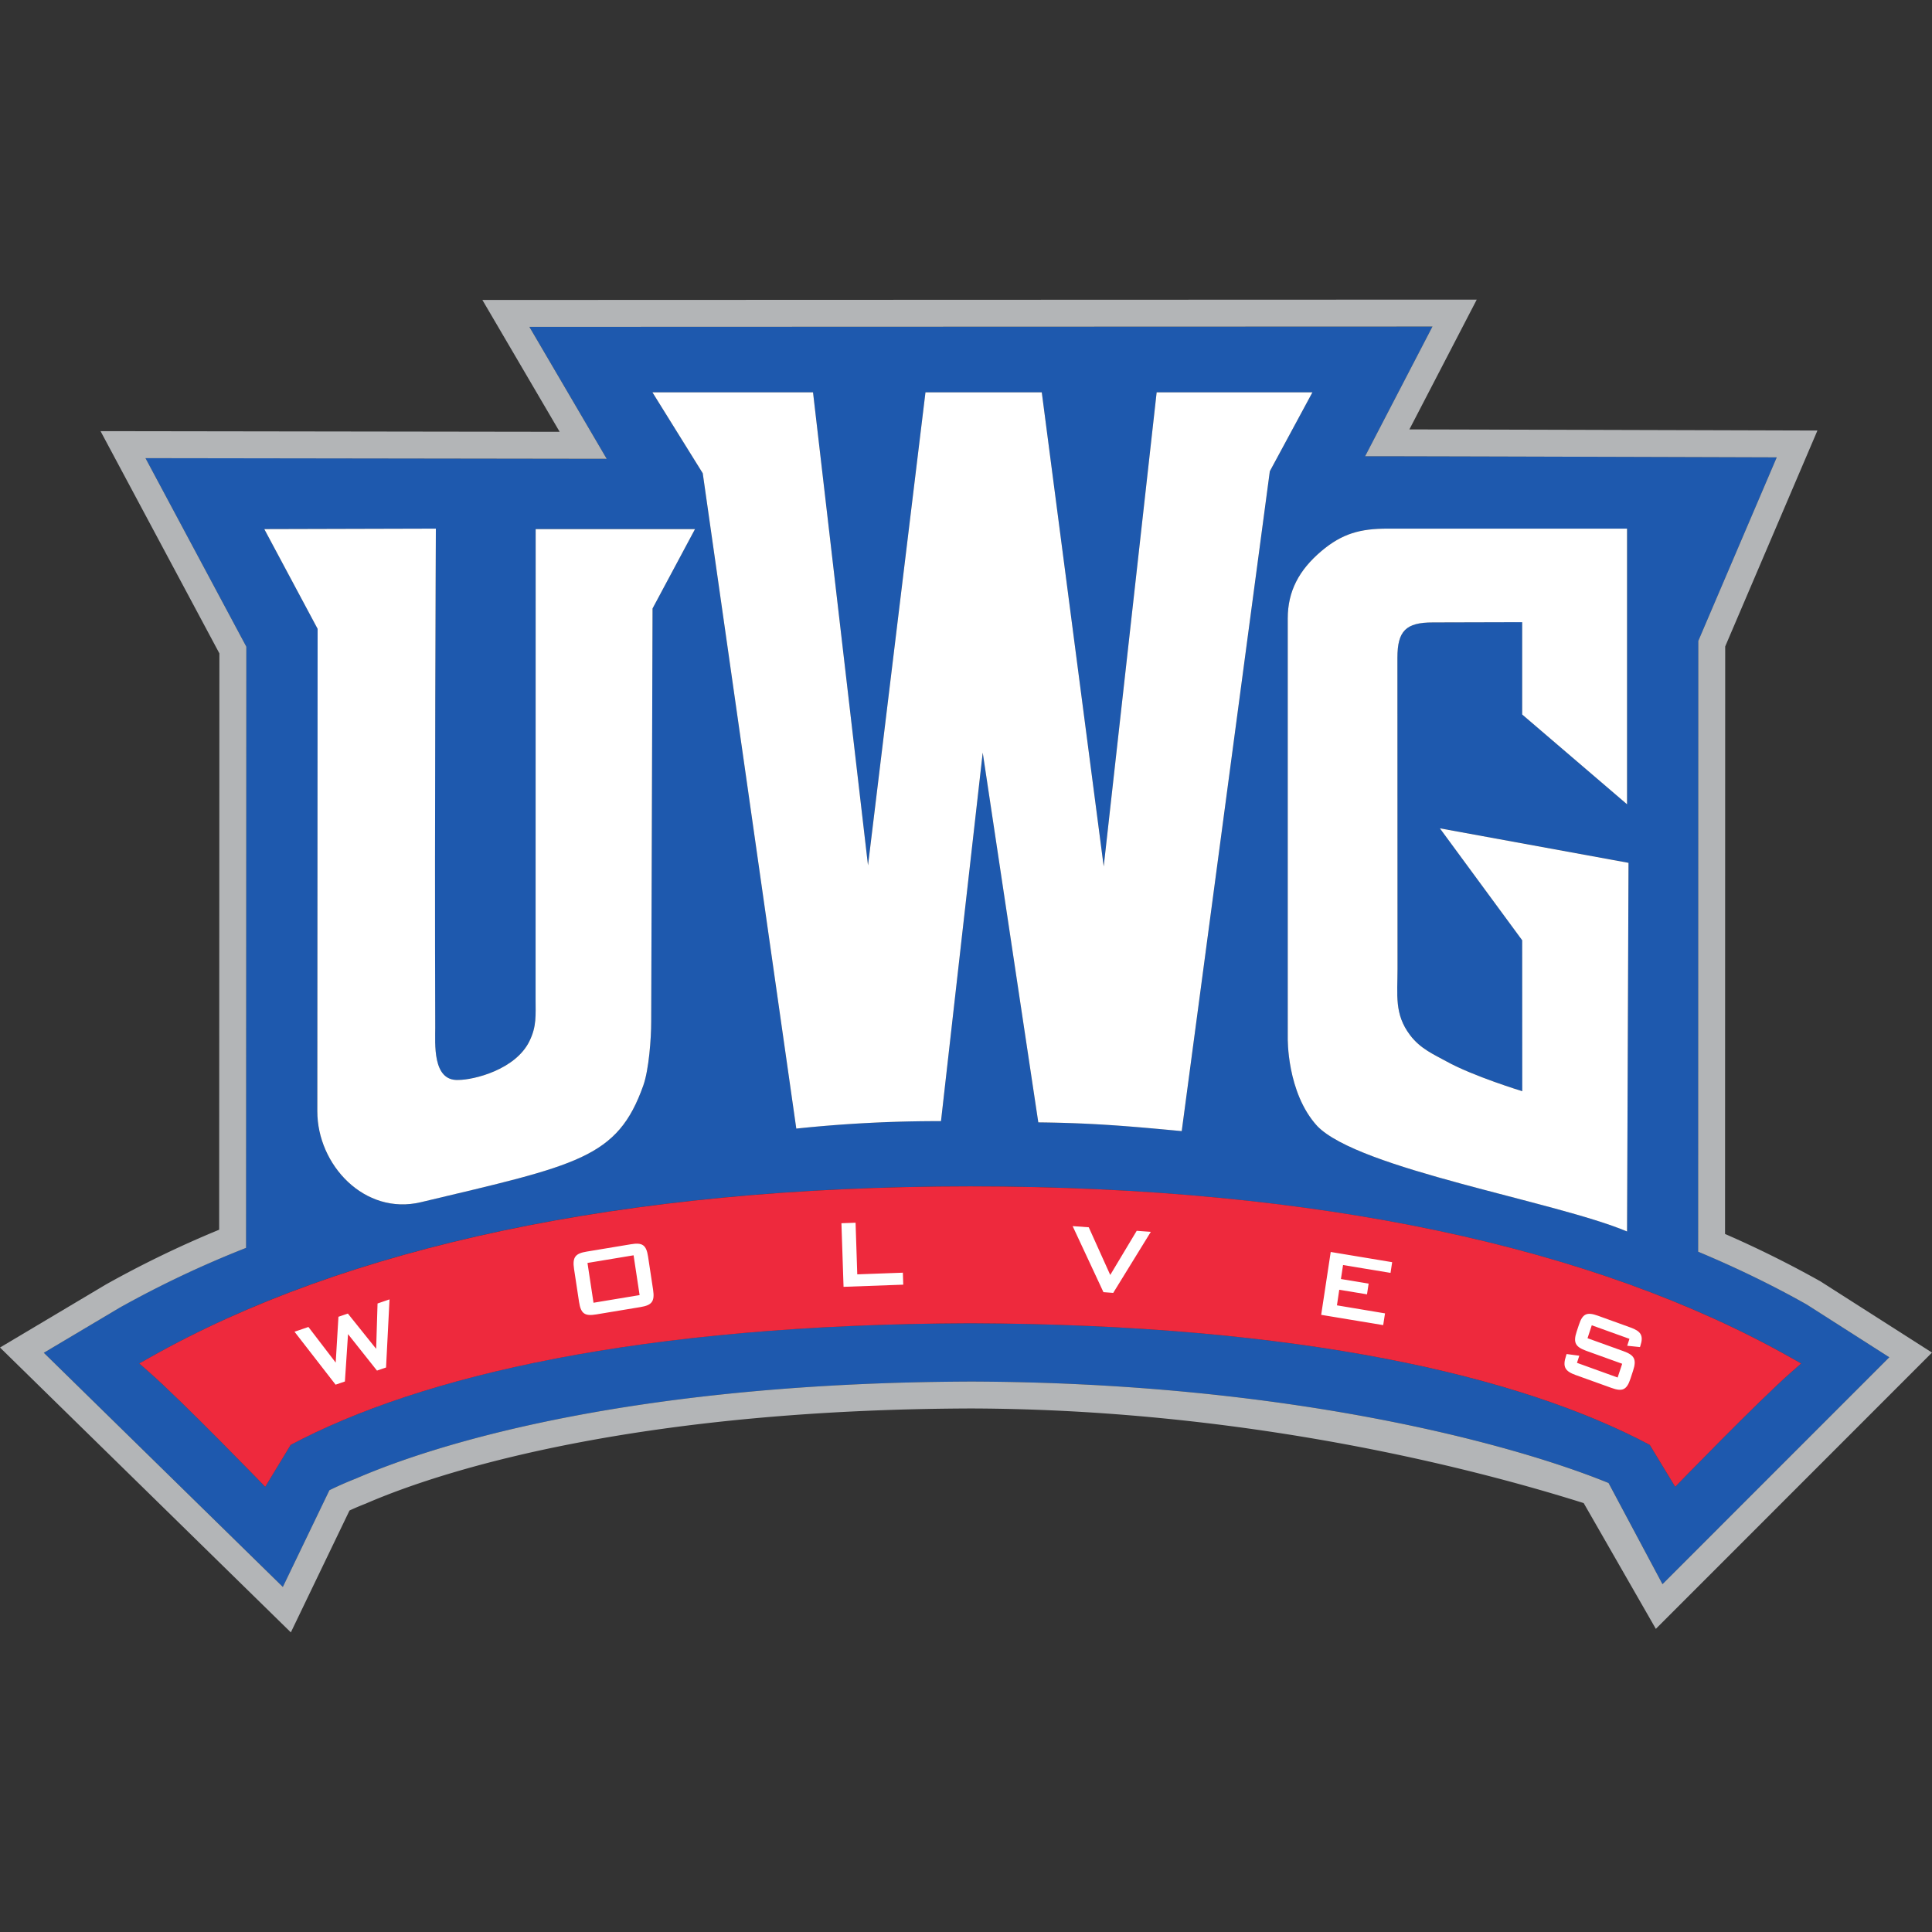 <svg xmlns="http://www.w3.org/2000/svg" fill="none" viewBox="0 0 500 500">
 <rect x="0" y="0" width="500" height="500" fill="#333333" stroke="none"/>
 <g clip-path="url(#3a)">
  <path fill="#1E59AE" d="M463.67 355.03c-8.59 7.5-30.13 29.75-30.13 29.75l-6.6-10.85c-33.6-17.86-90.42-31.18-175.85-31.47-85.43.29-142.26 13.6-175.86 31.47l-6.6 10.85s-21.53-22.24-30.12-29.75l-2.47-2.16 2.86-1.61c50.34-28.4 122-44.2 212.19-44.23 90.18.04 161.85 15.84 212.2 44.23l2.85 1.6zM112.8 136.8s-.35 74.06-.16 129.13c.02 3.93-.82 13.88 5.95 13.56 4.07 0 14.8-2.68 18.4-10.01 1.91-3.88 1.62-6.65 1.62-10.98l.02-121.58h41.24l-10.99 20.54-.35 107c0 4.3-.6 12.37-2.04 16.44-6.7 18.87-16.9 20.54-57.58 30.22-14.55 3.47-26.8-9.65-26.8-23.56l.1-124.83-13.81-25.81zm97.61-35.27 14.23 122.42 14.87-122.42h30.1l16.03 122.7 13.7-122.7h40.3l-11 20.42-22.8 170.77c-12.7-1.18-22.44-2.1-37.13-2.26l-14.37-95.7-10.81 95.38q-19.02-.03-37.45 1.94l-24.21-169.61-13.02-20.94zM342 142.62c5.38-4.55 10.06-5.81 17.1-5.81h62v71.34l-27.15-23.24V161s-17.02.07-23.12.07c-6.97 0-9.17 2.2-9.17 9.14l.03 80.54c0 6.8-.86 11.69 3.23 17.11 2.71 3.6 6.25 5.05 9.36 6.78 6.91 3.85 19.7 7.75 19.7 7.75l-.03-39.06-21.3-28.97 48.82 8.93-.38 95.4c-18.78-7.88-69.35-16.1-80.18-27.28-7.95-8.7-7.63-22.9-7.63-22.9V160.05c0-7.06 2.91-12.53 8.72-17.43m125.57 194.97a267 267 0 0 0-28.07-13.64l.03-158.08 20.3-47.51s-105.5-.33-106.53-.28l17.43-33.57-233.72.08L157 118.73l-119.36-.17 26.1 48.8-.07 155.58a269 269 0 0 0-32.8 15.52L11.35 350.1l61.86 60.59 12.05-25.02a87 87 0 0 1 6.77-2.98c23.5-10.21 75-24.89 159.44-25.14 81.28.24 139.61 15.94 164.83 26.25l13.96 26.18 58.7-58.72z"/>
  <path fill="#EE293D" d="M251.09 307.03c-90.18.04-161.85 15.84-212.2 44.23l-2.85 1.6 2.47 2.17c8.59 7.5 30.13 29.75 30.13 29.75l6.59-10.85c33.6-17.86 90.43-31.18 175.86-31.47 85.43.29 142.26 13.6 175.86 31.47l6.59 10.85s21.54-22.24 30.13-29.75l2.47-2.16-2.86-1.61c-50.34-28.4-122-44.2-212.2-44.23"/>
  <path fill="#B3B5B7" d="M416.29 383.8c-25.22-10.3-83.55-26-164.83-26.25-84.43.25-135.94 14.93-159.44 25.14a88 88 0 0 0-6.77 2.98L73.2 410.7l-61.86-60.6 19.55-11.63a269 269 0 0 1 32.79-15.52l.07-155.58-26.1-48.8 119.36.17L137 84.59l233.72-.08-17.43 33.57c1.04-.05 106.53.28 106.53.28l-20.3 47.51-.04 158.07q14.92 6.24 28.07 13.65l21.4 13.67-58.7 58.72zm54.85-52.18a274 274 0 0 0-24.7-12.27l.04-152.05 23.87-55.88s-77.2-.23-105.6-.29l17.43-33.59-257.34.09 20 34.12-118.82-.17 30.76 57.52-.06 149.15a272 272 0 0 0-29.32 14.18L0 348.74l75.27 73.72 15.18-31.54a66 66 0 0 1 4.17-1.77c22.47-9.76 73.16-24.39 156.84-24.64 63.58.2 120.7 12.62 158.4 24.49l18.67 32.55 71.47-71.5z"/>
  <path fill="#fff" d="M206.08 292.08a350 350 0 0 1 37.45-1.93l10.8-95.37 14.38 95.69c14.69.16 24.43 1.08 37.12 2.26l22.8-170.77 11.02-20.42h-40.31l-13.7 122.7-16.03-122.7h-30.1l-14.87 122.42-14.23-122.42h-41.56l13.02 20.94z"/>
  <path fill="#fff" d="M82.12 287.57c-.01 13.91 12.24 27.03 26.79 23.56 40.68-9.68 50.88-11.35 57.58-30.22 1.44-4.07 2.04-12.15 2.04-16.44l.35-107 10.99-20.54h-41.24l-.02 121.58c0 4.33.3 7.1-1.61 10.98-3.6 7.33-14.34 10-18.4 10-6.78.33-5.94-9.62-5.96-13.55-.19-55.07.16-129.13.16-129.13l-44.4.12 13.8 25.81zm251.15-19.05s-.32 14.2 7.63 22.9c10.83 11.18 61.4 19.4 80.18 27.28l.38-95.4-48.82-8.93 21.3 28.97.02 39.06s-12.78-3.9-19.69-7.75c-3.11-1.73-6.65-3.18-9.36-6.78-4.09-5.42-3.23-10.32-3.23-17.1l-.03-80.55c0-6.95 2.2-9.14 9.16-9.14 6.1 0 23.13-.06 23.13-.06v23.89l27.14 23.24v-71.34H359.1c-7.05 0-11.73 1.26-17.11 5.8-5.8 4.91-8.72 10.38-8.72 17.44zm25.17 71.38L346 337.82l.6-4.03 7.18 1.18.42-2.77-7.17-1.19.55-3.62 12.29 2.03.42-2.77-15.9-2.64-2.47 16.27 16.05 2.66zm49.38 15.97 9.2 3.31c2.79 1.01 3.96.6 4.93-2.34l.7-2.14c.96-2.93.29-4.01-2.5-5.02l-9.3-3.35 1.1-3.35 9.75 3.51-.58 1.79 3.3.34.11-.33c.89-2.69.09-3.79-2.57-4.74l-8.44-3.05c-2.8-1-3.95-.57-4.9 2.36l-.57 1.71c-.97 2.93-.32 4 2.47 5.02l9.3 3.35-1.18 3.56-10.52-3.8.6-1.84-3.28-.44-.14.43c-.96 2.92-.28 4.01 2.51 5.02M288.1 334.6l9.73-15.8-3.65-.27-6.85 11.43-5.56-12.34-4.17-.3 7.97 17.09zm-66.24-4.8-.44-13.36-3.66.13.55 16.46 15.45-.56-.1-3.1zM97.35 349.08l-7.32-9.13-2.44.83-.71 11.86-7.06-9.22-3.6 1.23 10.63 13.7 2.41-.82.81-12.26 7.49 9.44 2.35-.8.9-17.63-3.1 1.06zm56.25-11.93-1.56-10.3 11.93-1.98 1.56 10.3zm14.12-11.94c-.46-3.06-1.51-3.69-4.43-3.2l-11.45 1.9c-2.92.48-3.74 1.42-3.28 4.48l1.3 8.57c.47 3.06 1.52 3.7 4.44 3.21l11.45-1.9c2.92-.48 3.73-1.42 3.27-4.48z"/>
 </g>
 <defs>
  <clipPath id="3a">
   <path fill="#fff" d="M0 0h500v500H0z"/>
  </clipPath>
 </defs>
</svg>
